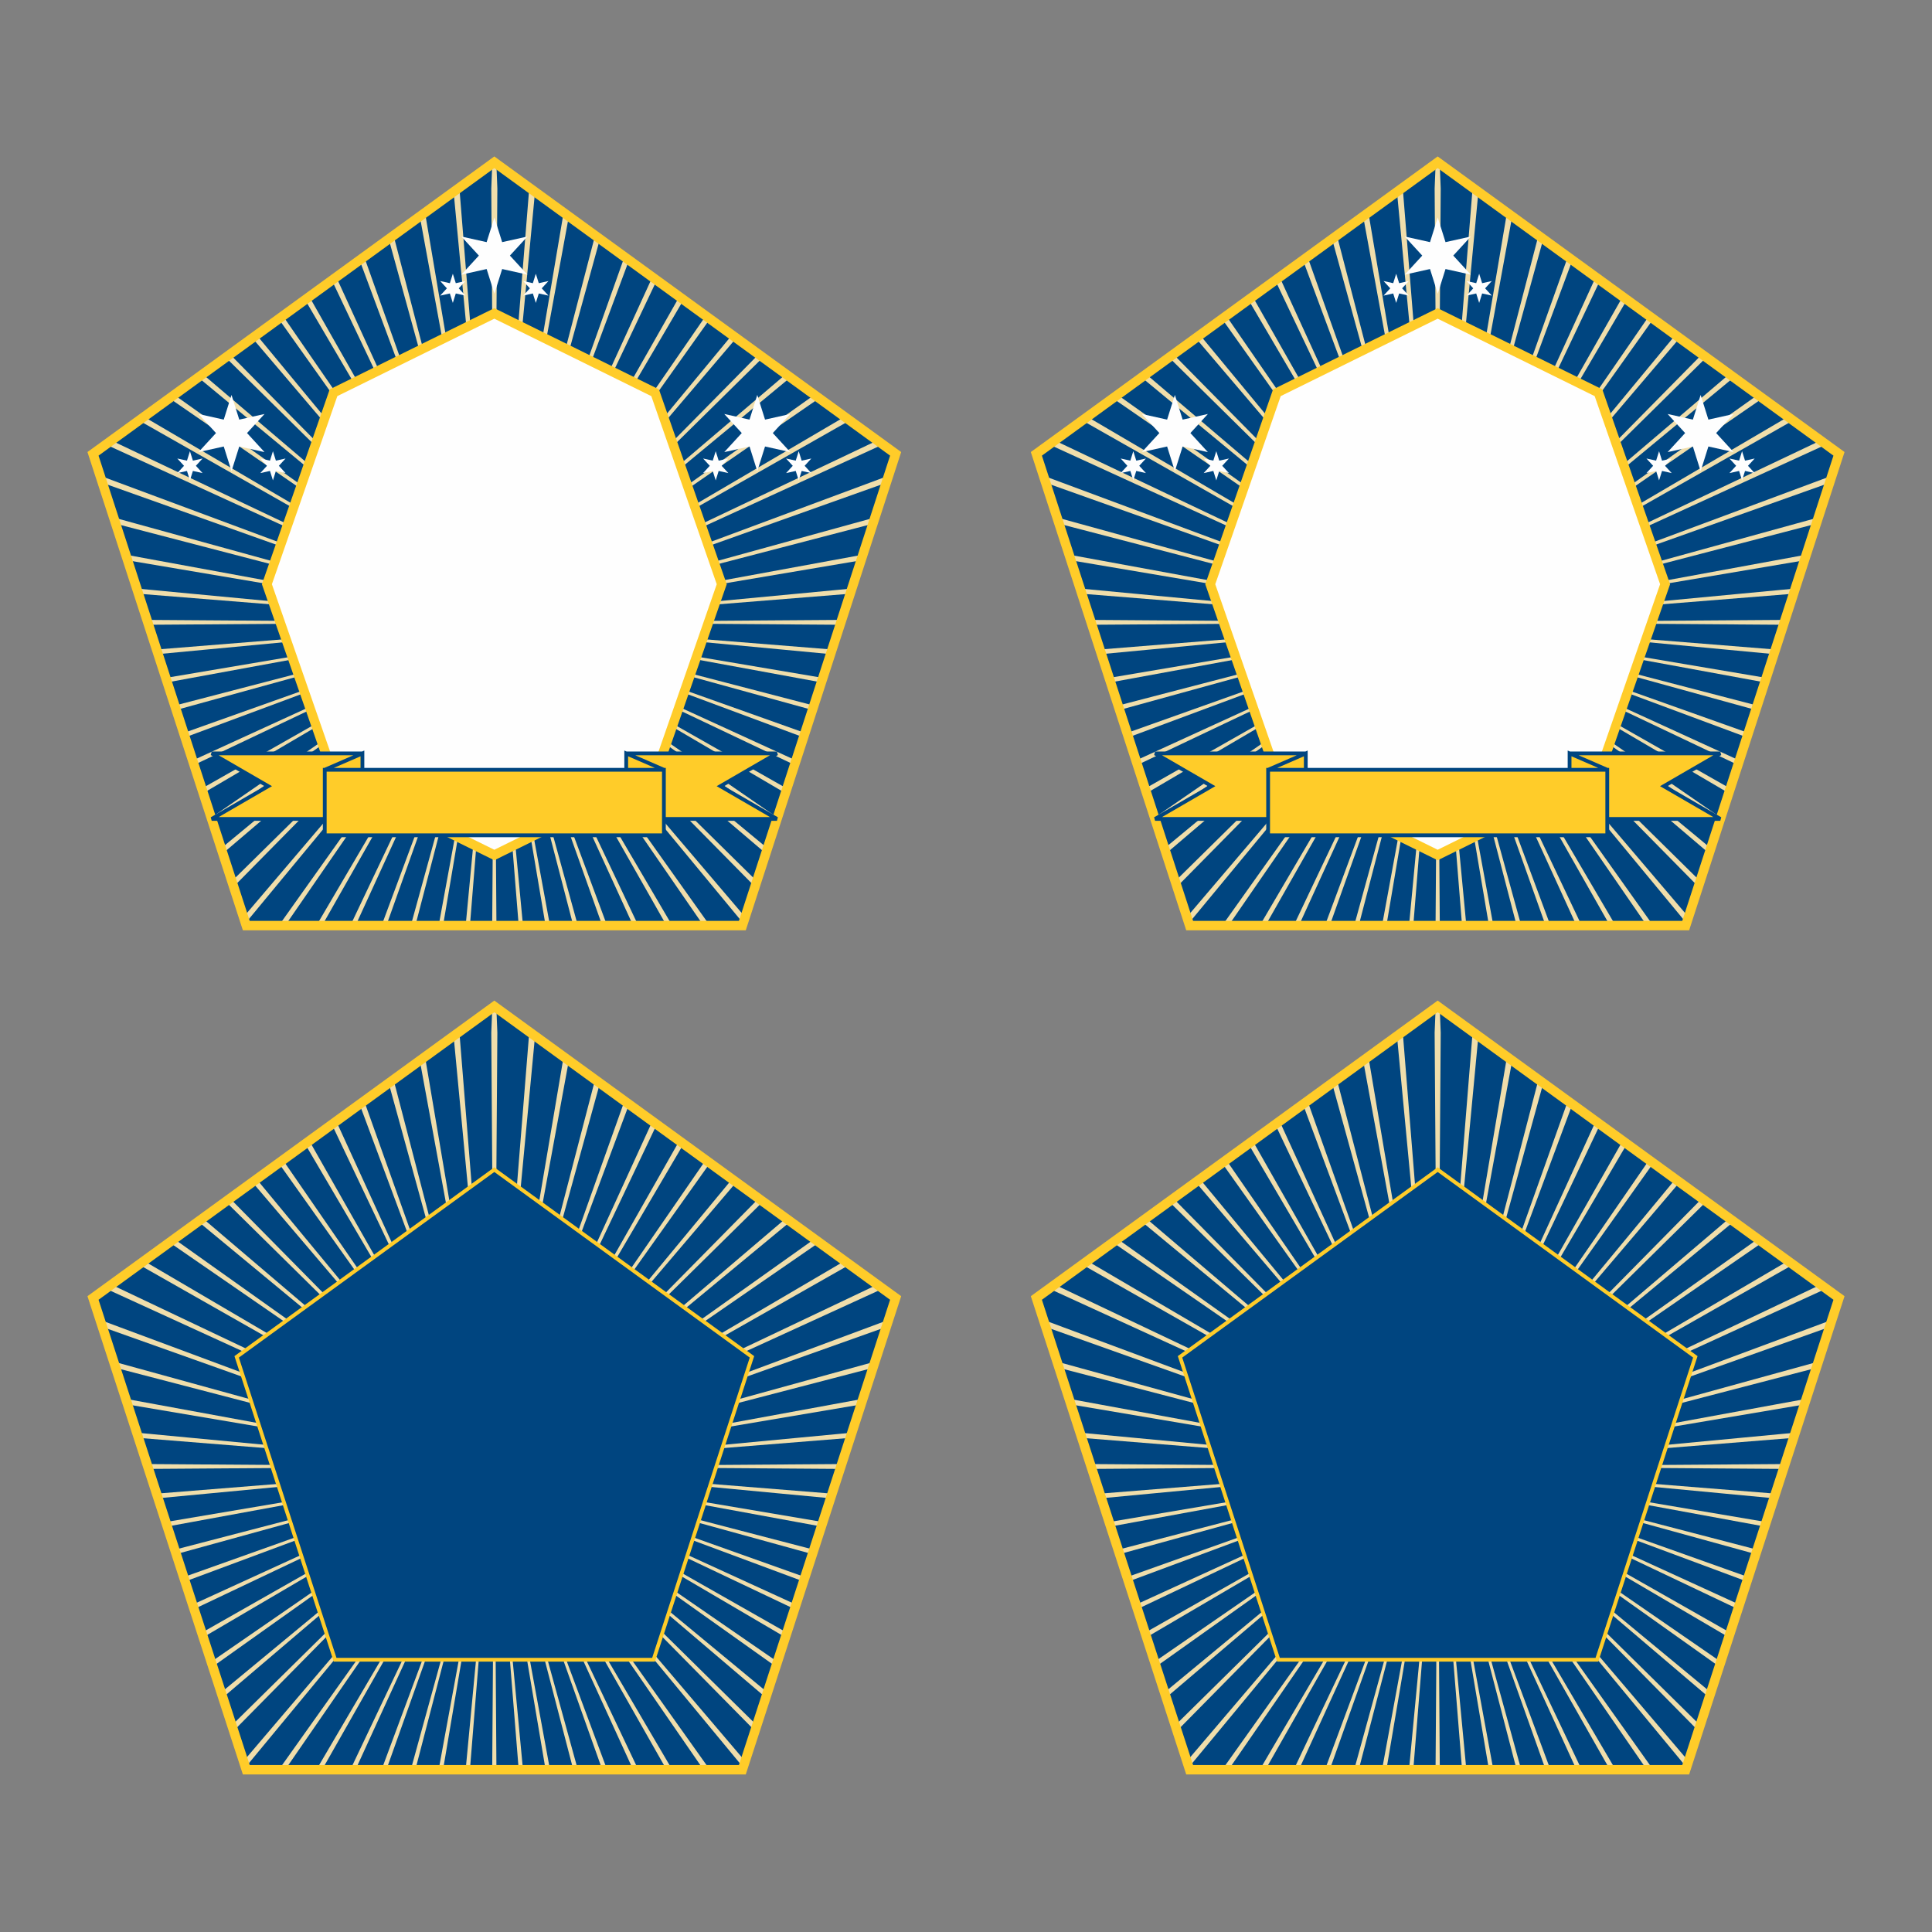 <?xml version="1.0" encoding="UTF-8"?>
<!DOCTYPE svg PUBLIC "-//W3C//DTD SVG 1.1//EN" "http://www.w3.org/Graphics/SVG/1.1/DTD/svg11.dtd">
<!-- Creator: CorelDRAW 2018 (64-Bit) -->
<svg xmlns="http://www.w3.org/2000/svg" xml:space="preserve" width="3.413in" height="3.413in" version="1.1" style="shape-rendering:geometricPrecision; text-rendering:geometricPrecision; image-rendering:optimizeQuality; fill-rule:evenodd; clip-rule:evenodd"
viewBox="0 0 3413.33 3413.33"
 xmlns:xlink="http://www.w3.org/1999/xlink">
 <rect x="0" y="0" width="3413.33" height="3413.33" fill="#808080" stroke="none"/>
 <defs>
  <style type="text/css">
   <![CDATA[
    .str0 {stroke:#FFCC29;stroke-width:16.67;stroke-miterlimit:2.613}
    .str2 {stroke:#FFCC29;stroke-width:6.67;stroke-miterlimit:2.613}
    .str1 {stroke:#004580;stroke-width:6.67;stroke-miterlimit:2.613}
    .fil0 {fill:none}
    .fil5 {fill:none;fill-rule:nonzero}
    .fil3 {fill:#FEFEFE}
    .fil1 {fill:#004580}
    .fil2 {fill:#F0DEAB}
    .fil4 {fill:#FFCC29;fill-rule:nonzero}
   ]]>
  </style>
      <clipPath id="id0">
       <path d="M873.33 286.67l354.51 257.56 354.5 257.57 -135.41 416.74 -135.41 416.75 -438.19 0 -438.2 0 -135.41 -416.74 -135.41 -416.75 354.5 -257.57 354.51 -257.56z"/>
      </clipPath>
      <clipPath id="id1">
       <path d="M873.33 1778.04l354.51 257.56 354.5 257.57 -135.41 416.74 -135.41 416.75 -438.19 0 -438.19 0 -135.41 -416.74 -135.41 -416.75 354.5 -257.57 354.51 -257.56z"/>
      </clipPath>
      <clipPath id="id2">
       <path d="M2540 286.67l354.51 257.56 354.5 257.57 -135.41 416.74 -135.41 416.75 -438.19 0 -438.2 0 -135.41 -416.74 -135.41 -416.75 354.5 -257.57 354.51 -257.56z"/>
      </clipPath>
      <clipPath id="id3">
       <path d="M2540 1778.04l354.51 257.56 354.5 257.57 -135.41 416.74 -135.41 416.75 -438.19 0 -438.19 0 -135.41 -416.74 -135.41 -416.75 354.5 -257.57 354.51 -257.56z"/>
      </clipPath>
 </defs>
 <g id="Layer_x0020_1">
  <rect class="fil0" x="-0" y="-0" width="3413.33" height="3413.33"/>
  <g id="_1874628550672">
   <g>
    <g>
     <polygon class="fil1" points="873.33,286.67 1227.84,544.23 1582.35,801.8 1446.94,1218.54 1311.53,1635.29 873.33,1635.29 435.14,1635.29 299.73,1218.54 164.32,801.8 518.82,544.23 "/>
     <g style="clip-path:url(#id0)">
      <g>
       <g>
        <polygon id="1" class="fil2" points="876.34,1099.78 1637.24,1160.96 1770.96,1178.05 1636.3,1171.66 "/>
        <polygon class="fil2" points="876.31,1100.04 1629.05,1227.31 1760.78,1256 1627.19,1237.9 "/>
        <polygon class="fil2" points="876.25,1100.3 1615.15,1292.72 1743.91,1332.79 1612.37,1303.11 "/>
        <polygon class="fil2" points="876.17,1100.55 1595.5,1356.64 1720.28,1407.78 1591.82,1366.74 "/>
        <polygon class="fil2" points="876.07,1100.79 1570.28,1418.58 1690.12,1480.39 1565.74,1428.32 "/>
        <polygon class="fil2" points="875.95,1101.03 1539.76,1478.08 1653.75,1550.09 1534.39,1487.39 "/>
        <polygon class="fil2" points="875.81,1101.25 1504.19,1534.69 1611.46,1616.35 1498.03,1543.5 "/>
        <polygon class="fil2" points="875.65,1101.46 1463.85,1588.01 1563.59,1678.71 1456.94,1596.24 "/>
        <polygon class="fil2" points="875.47,1101.66 1419.06,1637.63 1510.51,1736.69 1411.45,1645.24 "/>
        <polygon class="fil2" points="875.27,1101.83 1370.06,1683.13 1452.53,1789.77 1361.82,1690.04 "/>
        <polygon class="fil2" points="875.07,1102 1317.31,1724.22 1390.17,1837.64 1308.5,1730.37 "/>
        <polygon class="fil2" points="874.84,1102.13 1261.2,1760.57 1323.91,1879.93 1251.9,1765.94 "/>
        <polygon class="fil2" points="874.61,1102.26 1202.14,1791.92 1254.2,1916.31 1192.4,1796.47 "/>
        <polygon class="fil2" points="874.37,1102.36 1140.56,1818.01 1181.59,1946.46 1130.46,1821.69 "/>
        <polygon class="fil2" points="874.11,1102.44 1076.92,1838.55 1106.6,1970.09 1066.54,1841.33 "/>
        <polygon class="fil2" points="873.86,1102.49 1011.72,1853.37 1029.81,1986.97 1001.13,1855.23 "/>
        <polygon class="fil2" points="873.6,1102.53 945.48,1862.48 951.87,1997.14 934.77,1863.42 "/>
        <polygon class="fil2" points="873.33,1102.54 878.71,1865.91 873.33,2000.62 867.96,1865.91 "/>
        <polygon class="fil2" points="873.07,1102.53 811.89,1863.42 794.8,1997.14 801.19,1862.48 "/>
        <polygon class="fil2" points="872.81,1102.49 745.54,1855.23 716.85,1986.97 734.95,1853.37 "/>
        <polygon class="fil2" points="872.56,1102.44 680.13,1841.33 640.06,1970.09 669.74,1838.55 "/>
        <polygon class="fil2" points="872.3,1102.36 616.21,1821.69 565.07,1946.46 606.11,1818.01 "/>
        <polygon class="fil2" points="872.06,1102.26 554.27,1796.47 492.46,1916.31 544.53,1791.92 "/>
        <polygon class="fil2" points="871.82,1102.13 494.77,1765.94 422.76,1879.93 485.46,1760.57 "/>
        <polygon class="fil2" points="871.6,1102 438.16,1730.37 356.5,1837.64 429.35,1724.22 "/>
        <polygon class="fil2" points="871.39,1101.83 384.84,1690.04 294.14,1789.77 376.61,1683.13 "/>
        <polygon class="fil2" points="871.19,1101.66 335.22,1645.24 236.16,1736.69 327.61,1637.63 "/>
        <polygon class="fil2" points="871.02,1101.46 289.72,1596.24 183.08,1678.71 282.81,1588.01 "/>
        <polygon class="fil2" points="870.85,1101.25 248.63,1543.5 135.2,1616.35 242.47,1534.69 "/>
        <polygon class="fil2" points="870.72,1101.03 212.28,1487.39 92.92,1550.09 206.91,1478.08 "/>
        <polygon class="fil2" points="870.59,1100.79 180.93,1428.32 56.54,1480.39 176.38,1418.58 "/>
        <polygon class="fil2" points="870.49,1100.55 154.84,1366.74 26.39,1407.78 151.17,1356.64 "/>
        <polygon class="fil2" points="870.41,1100.3 134.3,1303.11 2.76,1332.79 131.52,1292.72 "/>
        <polygon class="fil2" points="870.36,1100.04 119.48,1237.9 -14.12,1256 117.62,1227.31 "/>
        <polygon class="fil2" points="870.32,1099.78 110.37,1171.66 -24.29,1178.05 109.43,1160.96 "/>
        <polygon class="fil2" points="870.31,1099.52 106.94,1104.89 -27.77,1099.52 106.94,1094.14 "/>
        <polygon class="fil2" points="870.32,1099.25 109.43,1038.08 -24.29,1020.98 110.37,1027.37 "/>
        <polygon class="fil2" points="870.36,1098.99 117.62,971.72 -14.12,943.04 119.48,961.13 "/>
        <polygon class="fil2" points="870.41,1098.74 131.52,906.31 2.76,866.25 134.3,895.93 "/>
        <polygon class="fil2" points="870.49,1098.48 151.17,842.39 26.39,791.26 154.84,832.29 "/>
        <polygon class="fil2" points="870.59,1098.24 176.38,780.45 56.54,718.65 180.93,770.71 "/>
        <polygon class="fil2" points="870.72,1098 206.91,720.95 92.92,648.94 212.28,711.65 "/>
        <polygon class="fil2" points="870.85,1097.78 242.47,664.35 135.2,582.68 248.63,655.54 "/>
        <polygon class="fil2" points="871.02,1097.57 282.81,611.02 183.08,520.32 289.72,602.79 "/>
        <polygon class="fil2" points="871.19,1097.38 327.61,561.4 236.16,462.34 335.22,553.8 "/>
        <polygon class="fil2" points="871.39,1097.2 376.61,515.91 294.14,409.26 384.84,509 "/>
        <polygon class="fil2" points="871.6,1097.04 429.35,474.82 356.5,361.39 438.16,468.66 "/>
        <polygon class="fil2" points="871.82,1096.9 485.46,438.46 422.76,319.1 494.77,433.09 "/>
        <polygon class="fil2" points="872.06,1096.78 544.53,407.11 492.46,282.73 554.27,402.56 "/>
        <polygon class="fil2" points="872.3,1096.68 606.11,381.02 565.07,252.57 616.21,377.35 "/>
        <polygon class="fil2" points="872.56,1096.6 669.74,360.48 640.06,228.94 680.13,357.7 "/>
        <polygon class="fil2" points="872.81,1096.54 734.95,345.67 716.85,212.07 745.54,343.8 "/>
        <polygon class="fil2" points="873.07,1096.51 801.19,336.55 794.8,201.89 811.89,335.61 "/>
        <polygon class="fil2" points="873.33,1096.5 867.96,333.13 873.33,198.41 878.71,333.13 "/>
        <polygon class="fil2" points="873.6,1096.51 934.77,335.61 951.87,201.89 945.48,336.55 "/>
        <polygon class="fil2" points="873.86,1096.54 1001.13,343.8 1029.81,212.07 1011.72,345.67 "/>
        <polygon class="fil2" points="874.11,1096.6 1066.54,357.7 1106.6,228.94 1076.92,360.48 "/>
        <polygon class="fil2" points="874.37,1096.68 1130.46,377.35 1181.59,252.57 1140.56,381.02 "/>
        <polygon class="fil2" points="874.61,1096.78 1192.4,402.56 1254.2,282.73 1202.14,407.11 "/>
        <polygon class="fil2" points="874.84,1096.9 1251.9,433.09 1323.91,319.1 1261.2,438.46 "/>
        <polygon class="fil2" points="875.07,1097.04 1308.5,468.66 1390.17,361.39 1317.31,474.82 "/>
        <polygon class="fil2" points="875.27,1097.2 1361.82,509 1452.53,409.26 1370.06,515.91 "/>
        <polygon class="fil2" points="875.47,1097.38 1411.45,553.8 1510.51,462.34 1419.06,561.4 "/>
        <polygon class="fil2" points="875.65,1097.57 1456.94,602.79 1563.59,520.32 1463.85,611.02 "/>
        <polygon class="fil2" points="875.81,1097.78 1498.03,655.54 1611.46,582.68 1504.19,664.35 "/>
        <polygon class="fil2" points="875.95,1098 1534.39,711.65 1653.75,648.94 1539.76,720.95 "/>
        <polygon class="fil2" points="876.07,1098.24 1565.74,770.71 1690.12,718.65 1570.28,780.45 "/>
        <polygon class="fil2" points="876.17,1098.48 1591.82,832.29 1720.28,791.26 1595.5,842.39 "/>
        <polygon class="fil2" points="876.25,1098.74 1612.37,895.93 1743.91,866.25 1615.15,906.31 "/>
        <polygon class="fil2" points="876.31,1098.99 1627.19,961.13 1760.78,943.04 1629.05,971.72 "/>
        <polygon class="fil2" points="876.34,1099.25 1636.3,1027.37 1770.96,1020.98 1637.24,1038.08 "/>
        <polygon class="fil2" points="876.35,1099.52 1639.72,1094.14 1774.44,1099.52 1639.72,1104.89 "/>
       </g>
      </g>
     </g>
     <polygon class="fil0 str0" points="873.33,286.67 1227.84,544.23 1582.35,801.8 1446.94,1218.54 1311.53,1635.29 873.33,1635.29 435.14,1635.29 299.73,1218.54 164.32,801.8 518.82,544.23 "/>
     <polygon class="fil3 str0" points="873.33,553.74 1015.38,623.81 1157.43,693.87 1216.27,863.02 1275.11,1032.17 1216.27,1201.31 1157.43,1370.46 1015.38,1440.52 873.33,1510.59 731.28,1440.52 589.23,1370.46 530.39,1201.31 471.55,1032.17 530.39,863.02 589.23,693.87 731.28,623.81 "/>
     <g>
      <path class="fil4" d="M640.31 1331.07l-266.3 0 99.87 57.87 -99.87 57.87 199.73 0 66.57 -115.74zm0 28.93l0 -28.93 -66.57 28.93 66.57 0zm532.61 86.81l199.73 0 -99.86 -57.87 99.86 -57.87 -266.3 0 66.57 115.74zm0 -86.81l-66.57 -28.93 0 28.93 66.57 0zm-599.19 115.74l599.19 0 0 -115.74 -599.19 0 0 115.74 0 0z"/>
      <path id="1" class="fil5 str1" d="M640.31 1331.07l-266.3 0 99.87 57.87 -99.87 57.87 199.73 0m66.57 -86.81l0 -28.93 -66.57 28.93m599.19 86.81l199.73 0 -99.86 -57.87 99.86 -57.87 -266.3 0m66.57 28.93l-66.57 -28.93 0 28.93m-532.61 115.74l599.19 0 0 -115.74 -599.19 0 0 115.74zm-66.58 -144.68m-83.22 28.93m0 57.87m49.93 28.94m166.44 -101.28m-33.29 0m665.77 101.28m49.93 -28.94m0 -57.87m-83.22 -28.93m-99.87 14.46m-33.28 0m-233.02 130.21m299.59 -57.87m-299.59 -57.87m-299.59 57.87"/>
     </g>
     <g>
      <polygon class="fil3" points="800.02,483.64 805.26,500.32 822.33,496.52 810.5,509.4 822.33,522.28 805.26,518.48 800.02,535.17 794.78,518.48 777.7,522.28 789.53,509.4 777.7,496.52 794.78,500.32 "/>
      <polygon class="fil3" points="873.47,384.2 887.18,427.81 931.8,417.88 900.89,451.56 931.8,485.23 887.18,475.3 873.47,518.91 859.76,475.3 815.14,485.23 846.06,451.56 815.14,417.88 859.76,427.81 "/>
      <polygon class="fil3" points="946.64,483.64 951.89,500.32 968.96,496.52 957.13,509.4 968.96,522.28 951.89,518.48 946.64,535.17 941.4,518.48 924.33,522.28 936.16,509.4 924.33,496.52 941.4,500.32 "/>
     </g>
     <g>
      <g>
       <polygon class="fil3" points="1264.46,797.17 1269.7,813.85 1286.78,810.06 1274.95,822.94 1286.78,835.82 1269.7,832.02 1264.46,848.7 1259.22,832.02 1242.15,835.82 1253.98,822.94 1242.15,810.06 1259.22,813.85 "/>
       <polygon class="fil3" points="1337.91,697.74 1351.62,741.35 1396.24,731.41 1365.33,765.09 1396.24,798.76 1351.62,788.83 1337.91,832.44 1324.21,788.83 1279.59,798.76 1310.5,765.09 1279.59,731.41 1324.21,741.35 "/>
       <polygon class="fil3" points="1411.09,797.17 1416.33,813.85 1433.4,810.06 1421.57,822.94 1433.4,835.82 1416.33,832.02 1411.09,848.7 1405.85,832.02 1388.78,835.82 1400.6,822.94 1388.78,810.06 1405.85,813.85 "/>
      </g>
      <g>
       <polygon class="fil3" points="335.57,797.17 340.81,813.85 357.89,810.06 346.06,822.94 357.89,835.82 340.81,832.02 335.57,848.7 330.33,832.02 313.26,835.82 325.09,822.94 313.26,810.06 330.33,813.85 "/>
       <polygon class="fil3" points="409.02,697.74 422.73,741.35 467.35,731.41 436.44,765.09 467.35,798.76 422.73,788.83 409.02,832.44 395.32,788.83 350.7,798.76 381.61,765.09 350.7,731.41 395.32,741.35 "/>
       <polygon class="fil3" points="482.2,797.17 487.44,813.85 504.51,810.06 492.69,822.94 504.51,835.82 487.44,832.02 482.2,848.7 476.96,832.02 459.89,835.82 471.71,822.94 459.89,810.06 476.96,813.85 "/>
      </g>
     </g>
    </g>
    <g>
     <polygon class="fil1" points="873.33,1778.04 1227.84,2035.61 1582.35,2293.17 1446.94,2709.91 1311.52,3126.67 873.33,3126.67 435.14,3126.67 299.72,2709.92 164.32,2293.17 518.82,2035.61 "/>
     <g style="clip-path:url(#id1)">
      <g>
       <g>
        <polygon id="1" class="fil2" points="876.34,2591.16 1637.24,2652.33 1770.96,2669.43 1636.3,2663.04 "/>
        <polygon class="fil2" points="876.31,2591.42 1629.04,2718.69 1760.78,2747.38 1627.18,2729.28 "/>
        <polygon class="fil2" points="876.25,2591.67 1615.15,2784.1 1743.91,2824.17 1612.37,2794.48 "/>
        <polygon class="fil2" points="876.17,2591.93 1595.5,2848.02 1720.28,2899.16 1591.82,2858.12 "/>
        <polygon class="fil2" points="876.07,2592.17 1570.28,2909.96 1690.12,2971.77 1565.74,2919.7 "/>
        <polygon class="fil2" points="875.95,2592.41 1539.76,2969.46 1653.74,3041.47 1534.39,2978.76 "/>
        <polygon class="fil2" points="875.81,2592.63 1504.19,3026.07 1611.46,3107.73 1498.03,3034.87 "/>
        <polygon class="fil2" points="875.65,2592.83 1463.85,3079.39 1563.59,3170.09 1456.94,3087.62 "/>
        <polygon class="fil2" points="875.47,2593.04 1419.06,3129.01 1510.51,3228.07 1411.45,3136.62 "/>
        <polygon class="fil2" points="875.27,2593.21 1370.06,3174.5 1452.53,3281.15 1361.82,3181.41 "/>
        <polygon class="fil2" points="875.07,2593.37 1317.31,3215.59 1390.17,3329.02 1308.5,3221.75 "/>
        <polygon class="fil2" points="874.84,2593.51 1261.2,3251.95 1323.91,3371.31 1251.89,3257.32 "/>
        <polygon class="fil2" points="874.61,2593.63 1202.14,3283.3 1254.2,3407.69 1192.4,3287.85 "/>
        <polygon class="fil2" points="874.37,2593.74 1140.56,3309.39 1181.59,3437.84 1130.46,3313.06 "/>
        <polygon class="fil2" points="874.11,2593.81 1076.92,3329.93 1106.6,3461.47 1066.54,3332.71 "/>
        <polygon class="fil2" points="873.86,2593.87 1011.72,3344.74 1029.81,3478.35 1001.13,3346.61 "/>
        <polygon class="fil2" points="873.6,2593.91 945.48,3353.86 951.87,3488.52 934.77,3354.8 "/>
        <polygon class="fil2" points="873.33,2593.92 878.7,3357.28 873.33,3492 867.96,3357.28 "/>
        <polygon class="fil2" points="873.07,2593.91 811.89,3354.8 794.8,3488.52 801.19,3353.86 "/>
        <polygon class="fil2" points="872.81,2593.87 745.54,3346.61 716.85,3478.35 734.95,3344.74 "/>
        <polygon class="fil2" points="872.55,2593.81 680.12,3332.71 640.06,3461.47 669.74,3329.93 "/>
        <polygon class="fil2" points="872.3,2593.74 616.2,3313.06 565.07,3437.84 606.11,3309.39 "/>
        <polygon class="fil2" points="872.06,2593.63 554.27,3287.85 492.46,3407.69 544.53,3283.3 "/>
        <polygon class="fil2" points="871.82,2593.51 494.77,3257.32 422.76,3371.31 485.46,3251.95 "/>
        <polygon class="fil2" points="871.6,2593.37 438.16,3221.75 356.49,3329.02 429.35,3215.59 "/>
        <polygon class="fil2" points="871.39,2593.21 384.84,3181.41 294.14,3281.15 376.61,3174.5 "/>
        <polygon class="fil2" points="871.19,2593.04 335.21,3136.62 236.16,3228.07 327.61,3129.01 "/>
        <polygon class="fil2" points="871.02,2592.83 289.72,3087.62 183.08,3170.09 282.81,3079.39 "/>
        <polygon class="fil2" points="870.85,2592.63 248.63,3034.87 135.2,3107.73 242.47,3026.07 "/>
        <polygon class="fil2" points="870.71,2592.41 212.28,2978.76 92.92,3041.47 206.9,2969.46 "/>
        <polygon class="fil2" points="870.59,2592.17 180.93,2919.7 56.54,2971.77 176.38,2909.96 "/>
        <polygon class="fil2" points="870.49,2591.93 154.84,2858.12 26.39,2899.16 151.17,2848.02 "/>
        <polygon class="fil2" points="870.41,2591.67 134.3,2794.48 2.76,2824.17 131.52,2784.1 "/>
        <polygon class="fil2" points="870.36,2591.42 119.48,2729.28 -14.12,2747.38 117.62,2718.69 "/>
        <polygon class="fil2" points="870.32,2591.16 110.37,2663.04 -24.3,2669.43 109.43,2652.33 "/>
        <polygon class="fil2" points="870.31,2590.89 106.94,2596.27 -27.77,2590.89 106.94,2585.52 "/>
        <polygon class="fil2" points="870.32,2590.63 109.43,2529.46 -24.3,2512.36 110.37,2518.75 "/>
        <polygon class="fil2" points="870.36,2590.37 117.62,2463.1 -14.12,2434.41 119.48,2452.51 "/>
        <polygon class="fil2" points="870.41,2590.11 131.52,2397.69 2.76,2357.63 134.3,2387.31 "/>
        <polygon class="fil2" points="870.49,2589.86 151.17,2333.77 26.39,2282.63 154.84,2323.67 "/>
        <polygon class="fil2" points="870.59,2589.62 176.38,2271.83 56.54,2210.02 180.93,2262.09 "/>
        <polygon class="fil2" points="870.71,2589.38 206.9,2212.33 92.92,2140.32 212.28,2203.03 "/>
        <polygon class="fil2" points="870.85,2589.16 242.47,2155.72 135.2,2074.06 248.63,2146.91 "/>
        <polygon class="fil2" points="871.02,2588.95 282.81,2102.4 183.08,2011.7 289.72,2094.17 "/>
        <polygon class="fil2" points="871.19,2588.76 327.61,2052.78 236.16,1953.72 335.21,2045.17 "/>
        <polygon class="fil2" points="871.39,2588.58 376.61,2007.29 294.14,1900.64 384.84,2000.38 "/>
        <polygon class="fil2" points="871.6,2588.42 429.35,1966.2 356.49,1852.77 438.16,1960.04 "/>
        <polygon class="fil2" points="871.82,2588.28 485.46,1929.84 422.76,1810.48 494.77,1924.46 "/>
        <polygon class="fil2" points="872.06,2588.16 544.53,1898.49 492.46,1774.11 554.27,1893.94 "/>
        <polygon class="fil2" points="872.3,2588.06 606.11,1872.4 565.07,1743.95 616.2,1868.73 "/>
        <polygon class="fil2" points="872.55,2587.98 669.74,1851.86 640.06,1720.32 680.12,1849.08 "/>
        <polygon class="fil2" points="872.81,2587.92 734.95,1837.04 716.85,1703.44 745.54,1835.18 "/>
        <polygon class="fil2" points="873.07,2587.89 801.19,1827.93 794.8,1693.27 811.89,1826.99 "/>
        <polygon class="fil2" points="873.33,2587.87 867.96,1824.51 873.33,1689.79 878.7,1824.51 "/>
        <polygon class="fil2" points="873.6,2587.89 934.77,1826.99 951.87,1693.27 945.48,1827.93 "/>
        <polygon class="fil2" points="873.86,2587.92 1001.13,1835.18 1029.81,1703.44 1011.72,1837.04 "/>
        <polygon class="fil2" points="874.11,2587.98 1066.54,1849.08 1106.6,1720.32 1076.92,1851.86 "/>
        <polygon class="fil2" points="874.37,2588.06 1130.46,1868.73 1181.59,1743.95 1140.56,1872.4 "/>
        <polygon class="fil2" points="874.61,2588.16 1192.4,1893.94 1254.2,1774.11 1202.14,1898.49 "/>
        <polygon class="fil2" points="874.84,2588.28 1251.89,1924.46 1323.91,1810.48 1261.2,1929.84 "/>
        <polygon class="fil2" points="875.07,2588.42 1308.5,1960.04 1390.17,1852.77 1317.31,1966.2 "/>
        <polygon class="fil2" points="875.27,2588.58 1361.82,2000.38 1452.53,1900.64 1370.06,2007.29 "/>
        <polygon class="fil2" points="875.47,2588.76 1411.45,2045.17 1510.51,1953.72 1419.06,2052.78 "/>
        <polygon class="fil2" points="875.65,2588.95 1456.94,2094.17 1563.59,2011.7 1463.85,2102.4 "/>
        <polygon class="fil2" points="875.81,2589.16 1498.03,2146.91 1611.46,2074.06 1504.19,2155.72 "/>
        <polygon class="fil2" points="875.95,2589.38 1534.39,2203.03 1653.74,2140.32 1539.76,2212.33 "/>
        <polygon class="fil2" points="876.07,2589.62 1565.74,2262.09 1690.12,2210.02 1570.28,2271.83 "/>
        <polygon class="fil2" points="876.17,2589.86 1591.82,2323.67 1720.28,2282.63 1595.5,2333.77 "/>
        <polygon class="fil2" points="876.25,2590.11 1612.37,2387.31 1743.91,2357.63 1615.15,2397.69 "/>
        <polygon class="fil2" points="876.31,2590.37 1627.18,2452.51 1760.78,2434.41 1629.04,2463.1 "/>
        <polygon class="fil2" points="876.34,2590.63 1636.3,2518.75 1770.96,2512.36 1637.24,2529.46 "/>
        <polygon class="fil2" points="876.35,2590.89 1639.72,2585.52 1774.43,2590.89 1639.72,2596.27 "/>
       </g>
      </g>
     </g>
     <polygon class="fil0 str0" points="873.33,1778.04 1227.84,2035.61 1582.35,2293.17 1446.94,2709.91 1311.52,3126.67 873.33,3126.67 435.14,3126.67 299.72,2709.92 164.32,2293.17 518.82,2035.61 "/>
     <polygon class="fil1 str2" points="873.33,2066.45 1100.93,2231.81 1328.53,2397.18 1241.6,2664.73 1154.66,2932.3 873.33,2932.3 592,2932.3 505.07,2664.74 418.13,2397.18 645.73,2231.81 "/>
    </g>
   </g>
   <g id="_1874628549520">
    <g>
     <polygon class="fil1" points="2540,286.67 2894.51,544.23 3249.01,801.8 3113.61,1218.54 2978.19,1635.29 2540,1635.29 2101.8,1635.29 1966.39,1218.54 1830.98,801.8 2185.49,544.23 "/>
     <g style="clip-path:url(#id2)">
      <g>
       <g>
        <polygon id="1" class="fil2" points="2543.01,1099.78 3303.9,1160.96 3437.63,1178.05 3302.96,1171.66 "/>
        <polygon class="fil2" points="2542.97,1100.04 3295.71,1227.31 3427.45,1256 3293.85,1237.9 "/>
        <polygon class="fil2" points="2542.92,1100.3 3281.81,1292.72 3410.57,1332.79 3279.03,1303.11 "/>
        <polygon class="fil2" points="2542.84,1100.55 3262.17,1356.64 3386.94,1407.78 3258.49,1366.74 "/>
        <polygon class="fil2" points="2542.74,1100.79 3236.95,1418.58 3356.79,1480.39 3232.41,1428.32 "/>
        <polygon class="fil2" points="2542.61,1101.03 3206.43,1478.08 3320.41,1550.09 3201.06,1487.39 "/>
        <polygon class="fil2" points="2542.48,1101.25 3170.86,1534.69 3278.13,1616.35 3164.7,1543.5 "/>
        <polygon class="fil2" points="2542.31,1101.46 3130.52,1588.01 3230.25,1678.71 3123.61,1596.24 "/>
        <polygon class="fil2" points="2542.14,1101.66 3085.72,1637.63 3177.17,1736.69 3078.11,1645.24 "/>
        <polygon class="fil2" points="2541.94,1101.83 3036.72,1683.13 3119.19,1789.77 3028.49,1690.04 "/>
        <polygon class="fil2" points="2541.73,1102 2983.98,1724.22 3056.83,1837.64 2975.17,1730.37 "/>
        <polygon class="fil2" points="2541.51,1102.13 2927.87,1760.57 2990.57,1879.93 2918.56,1765.94 "/>
        <polygon class="fil2" points="2541.28,1102.26 2868.8,1791.92 2920.87,1916.31 2859.06,1796.47 "/>
        <polygon class="fil2" points="2541.03,1102.36 2807.22,1818.01 2848.26,1946.46 2797.12,1821.69 "/>
        <polygon class="fil2" points="2540.78,1102.44 2743.59,1838.55 2773.27,1970.09 2733.2,1841.33 "/>
        <polygon class="fil2" points="2540.52,1102.49 2678.38,1853.37 2696.48,1986.97 2667.8,1855.23 "/>
        <polygon class="fil2" points="2540.26,1102.53 2612.14,1862.48 2618.53,1997.14 2601.44,1863.42 "/>
        <polygon class="fil2" points="2540,1102.54 2545.37,1865.91 2540,2000.62 2534.63,1865.91 "/>
        <polygon class="fil2" points="2539.73,1102.53 2478.56,1863.42 2461.46,1997.14 2467.85,1862.48 "/>
        <polygon class="fil2" points="2539.47,1102.49 2412.2,1855.23 2383.52,1986.97 2401.61,1853.37 "/>
        <polygon class="fil2" points="2539.22,1102.44 2346.79,1841.33 2306.73,1970.09 2336.41,1838.55 "/>
        <polygon class="fil2" points="2538.96,1102.36 2282.87,1821.69 2231.74,1946.46 2272.77,1818.01 "/>
        <polygon class="fil2" points="2538.72,1102.26 2220.93,1796.47 2159.13,1916.31 2211.19,1791.92 "/>
        <polygon class="fil2" points="2538.49,1102.13 2161.43,1765.94 2089.42,1879.93 2152.13,1760.57 "/>
        <polygon class="fil2" points="2538.26,1102 2104.83,1730.37 2023.16,1837.64 2096.02,1724.22 "/>
        <polygon class="fil2" points="2538.06,1101.83 2051.51,1690.04 1960.8,1789.77 2043.27,1683.13 "/>
        <polygon class="fil2" points="2537.86,1101.66 2001.88,1645.24 1902.82,1736.69 1994.28,1637.63 "/>
        <polygon class="fil2" points="2537.68,1101.46 1956.39,1596.24 1849.74,1678.71 1949.48,1588.01 "/>
        <polygon class="fil2" points="2537.52,1101.25 1915.3,1543.5 1801.87,1616.35 1909.14,1534.69 "/>
        <polygon class="fil2" points="2537.38,1101.03 1878.94,1487.39 1759.59,1550.09 1873.57,1478.08 "/>
        <polygon class="fil2" points="2537.26,1100.79 1847.59,1428.32 1723.21,1480.39 1843.05,1418.58 "/>
        <polygon class="fil2" points="2537.16,1100.55 1821.51,1366.74 1693.06,1407.78 1817.83,1356.64 "/>
        <polygon class="fil2" points="2537.08,1100.3 1800.96,1303.11 1669.43,1332.79 1798.19,1292.72 "/>
        <polygon class="fil2" points="2537.02,1100.04 1786.15,1237.9 1652.55,1256 1784.29,1227.31 "/>
        <polygon class="fil2" points="2536.99,1099.78 1777.03,1171.66 1642.37,1178.05 1776.09,1160.96 "/>
        <polygon class="fil2" points="2536.98,1099.52 1773.61,1104.89 1638.9,1099.52 1773.61,1094.14 "/>
        <polygon class="fil2" points="2536.99,1099.25 1776.09,1038.08 1642.37,1020.98 1777.03,1027.37 "/>
        <polygon class="fil2" points="2537.02,1098.99 1784.29,971.72 1652.55,943.04 1786.15,961.13 "/>
        <polygon class="fil2" points="2537.08,1098.74 1798.19,906.31 1669.43,866.25 1800.96,895.93 "/>
        <polygon class="fil2" points="2537.16,1098.48 1817.83,842.39 1693.06,791.26 1821.51,832.29 "/>
        <polygon class="fil2" points="2537.26,1098.24 1843.05,780.45 1723.21,718.65 1847.59,770.71 "/>
        <polygon class="fil2" points="2537.38,1098 1873.57,720.95 1759.59,648.94 1878.94,711.65 "/>
        <polygon class="fil2" points="2537.52,1097.78 1909.14,664.35 1801.87,582.68 1915.3,655.54 "/>
        <polygon class="fil2" points="2537.68,1097.57 1949.48,611.02 1849.74,520.32 1956.39,602.79 "/>
        <polygon class="fil2" points="2537.86,1097.38 1994.28,561.4 1902.82,462.34 2001.88,553.8 "/>
        <polygon class="fil2" points="2538.06,1097.2 2043.27,515.91 1960.8,409.26 2051.51,509 "/>
        <polygon class="fil2" points="2538.26,1097.04 2096.02,474.82 2023.16,361.39 2104.83,468.66 "/>
        <polygon class="fil2" points="2538.49,1096.9 2152.13,438.46 2089.42,319.1 2161.43,433.09 "/>
        <polygon class="fil2" points="2538.72,1096.78 2211.19,407.11 2159.13,282.73 2220.93,402.56 "/>
        <polygon class="fil2" points="2538.96,1096.68 2272.77,381.02 2231.74,252.57 2282.87,377.35 "/>
        <polygon class="fil2" points="2539.22,1096.6 2336.41,360.48 2306.73,228.94 2346.79,357.7 "/>
        <polygon class="fil2" points="2539.47,1096.54 2401.61,345.67 2383.52,212.07 2412.2,343.8 "/>
        <polygon class="fil2" points="2539.73,1096.51 2467.85,336.55 2461.46,201.89 2478.56,335.61 "/>
        <polygon class="fil2" points="2540,1096.5 2534.63,333.13 2540,198.41 2545.37,333.13 "/>
        <polygon class="fil2" points="2540.26,1096.51 2601.44,335.61 2618.53,201.89 2612.14,336.55 "/>
        <polygon class="fil2" points="2540.52,1096.54 2667.8,343.8 2696.48,212.07 2678.38,345.67 "/>
        <polygon class="fil2" points="2540.78,1096.6 2733.2,357.7 2773.27,228.94 2743.59,360.48 "/>
        <polygon class="fil2" points="2541.03,1096.68 2797.12,377.35 2848.26,252.57 2807.22,381.02 "/>
        <polygon class="fil2" points="2541.28,1096.78 2859.06,402.56 2920.87,282.73 2868.8,407.11 "/>
        <polygon class="fil2" points="2541.51,1096.9 2918.56,433.09 2990.57,319.1 2927.87,438.46 "/>
        <polygon class="fil2" points="2541.73,1097.04 2975.17,468.66 3056.83,361.39 2983.98,474.82 "/>
        <polygon class="fil2" points="2541.94,1097.2 3028.49,509 3119.19,409.26 3036.72,515.91 "/>
        <polygon class="fil2" points="2542.14,1097.38 3078.11,553.8 3177.17,462.34 3085.72,561.4 "/>
        <polygon class="fil2" points="2542.31,1097.57 3123.61,602.79 3230.25,520.32 3130.52,611.02 "/>
        <polygon class="fil2" points="2542.48,1097.78 3164.7,655.54 3278.13,582.68 3170.86,664.35 "/>
        <polygon class="fil2" points="2542.61,1098 3201.06,711.65 3320.41,648.94 3206.43,720.95 "/>
        <polygon class="fil2" points="2542.74,1098.24 3232.41,770.71 3356.79,718.65 3236.95,780.45 "/>
        <polygon class="fil2" points="2542.84,1098.48 3258.49,832.29 3386.94,791.26 3262.17,842.39 "/>
        <polygon class="fil2" points="2542.92,1098.74 3279.03,895.93 3410.57,866.25 3281.81,906.31 "/>
        <polygon class="fil2" points="2542.97,1098.99 3293.85,961.13 3427.45,943.04 3295.71,971.72 "/>
        <polygon class="fil2" points="2543.01,1099.25 3302.96,1027.37 3437.63,1020.98 3303.9,1038.08 "/>
        <polygon class="fil2" points="2543.02,1099.52 3306.39,1094.14 3441.1,1099.52 3306.39,1104.89 "/>
       </g>
      </g>
     </g>
     <polygon class="fil0 str0" points="2540,286.67 2894.51,544.23 3249.01,801.8 3113.61,1218.54 2978.19,1635.29 2540,1635.29 2101.8,1635.29 1966.39,1218.54 1830.98,801.8 2185.49,544.23 "/>
     <polygon class="fil3 str0" points="2540,553.74 2682.05,623.81 2824.1,693.87 2882.94,863.02 2941.78,1032.17 2882.94,1201.31 2824.1,1370.46 2682.05,1440.52 2540,1510.59 2397.95,1440.52 2255.9,1370.46 2197.06,1201.31 2138.22,1032.17 2197.06,863.02 2255.9,693.87 2397.95,623.81 "/>
     <g>
      <path class="fil4" d="M2306.98 1331.07l-266.3 0 99.87 57.87 -99.87 57.87 199.73 0 66.57 -115.74zm0 28.93l0 -28.93 -66.57 28.93 66.57 0zm532.61 86.81l199.73 0 -99.86 -57.87 99.86 -57.87 -266.3 0 66.57 115.74zm0 -86.81l-66.57 -28.93 0 28.93 66.57 0zm-599.19 115.74l599.19 0 0 -115.74 -599.19 0 0 115.74 0 0z"/>
      <path id="1" class="fil5 str1" d="M2306.98 1331.07l-266.3 0 99.87 57.87 -99.87 57.87 199.73 0m66.57 -86.81l0 -28.93 -66.57 28.93m599.19 86.81l199.73 0 -99.86 -57.87 99.86 -57.87 -266.3 0m66.57 28.93l-66.57 -28.93 0 28.93m-532.61 115.74l599.19 0 0 -115.74 -599.19 0 0 115.74zm-66.58 -144.68m-83.22 28.93m0 57.87m49.93 28.94m166.44 -101.28m-33.29 0m665.77 101.28m49.93 -28.94m0 -57.87m-83.22 -28.93m-99.87 14.46m-33.28 0m-233.02 130.21m299.59 -57.87m-299.59 -57.87m-299.59 57.87"/>
     </g>
     <g>
      <polygon class="fil3" points="2466.68,483.64 2471.93,500.32 2489,496.52 2477.17,509.4 2489,522.28 2471.93,518.48 2466.68,535.17 2461.44,518.48 2444.37,522.28 2456.2,509.4 2444.37,496.52 2461.44,500.32 "/>
      <polygon class="fil3" points="2540.13,384.2 2553.84,427.81 2598.46,417.88 2567.55,451.56 2598.46,485.23 2553.84,475.3 2540.13,518.91 2526.43,475.3 2481.81,485.23 2512.72,451.56 2481.81,417.88 2526.43,427.81 "/>
      <polygon class="fil3" points="2613.31,483.64 2618.55,500.32 2635.62,496.52 2623.8,509.4 2635.62,522.28 2618.55,518.48 2613.31,535.17 2608.07,518.48 2591,522.28 2602.82,509.4 2591,496.52 2608.07,500.32 "/>
     </g>
     <g>
      <g>
       <polygon class="fil3" points="2931.13,797.17 2936.37,813.85 2953.44,810.06 2941.61,822.94 2953.44,835.82 2936.37,832.02 2931.13,848.7 2925.89,832.02 2908.81,835.82 2920.64,822.94 2908.81,810.06 2925.89,813.85 "/>
       <polygon class="fil3" points="3004.58,697.74 3018.28,741.35 3062.91,731.41 3031.99,765.09 3062.91,798.76 3018.28,788.83 3004.58,832.44 2990.87,788.83 2946.25,798.76 2977.17,765.09 2946.25,731.41 2990.87,741.35 "/>
       <polygon class="fil3" points="3077.75,797.17 3083,813.85 3100.07,810.06 3088.24,822.94 3100.07,835.82 3083,832.02 3077.75,848.7 3072.51,832.02 3055.44,835.82 3067.27,822.94 3055.44,810.06 3072.51,813.85 "/>
      </g>
      <g>
       <polygon class="fil3" points="2002.24,797.17 2007.48,813.85 2024.55,810.06 2012.72,822.94 2024.55,835.82 2007.48,832.02 2002.24,848.7 1997,832.02 1979.93,835.82 1991.75,822.94 1979.93,810.06 1997,813.85 "/>
       <polygon class="fil3" points="2075.69,697.74 2089.4,741.35 2134.02,731.41 2103.11,765.09 2134.02,798.76 2089.4,788.83 2075.69,832.44 2061.98,788.83 2017.36,798.76 2048.28,765.09 2017.36,731.41 2061.98,741.35 "/>
       <polygon class="fil3" points="2148.86,797.17 2154.11,813.85 2171.18,810.06 2159.35,822.94 2171.18,835.82 2154.11,832.02 2148.86,848.7 2143.62,832.02 2126.55,835.82 2138.38,822.94 2126.55,810.06 2143.62,813.85 "/>
      </g>
     </g>
    </g>
    <g id="_1874628549392">
     <polygon class="fil1" points="2540,1778.04 2894.51,2035.61 3249.01,2293.17 3113.6,2709.91 2978.19,3126.67 2540,3126.67 2101.8,3126.67 1966.39,2709.92 1830.98,2293.17 2185.49,2035.61 "/>
     <g style="clip-path:url(#id3)">
      <g>
       <g>
        <polygon id="1" class="fil2" points="2543.01,2591.16 3303.9,2652.33 3437.62,2669.43 3302.96,2663.04 "/>
        <polygon class="fil2" points="2542.97,2591.42 3295.71,2718.69 3427.45,2747.38 3293.85,2729.28 "/>
        <polygon class="fil2" points="2542.92,2591.67 3281.81,2784.1 3410.57,2824.17 3279.03,2794.48 "/>
        <polygon class="fil2" points="2542.84,2591.93 3262.17,2848.02 3386.94,2899.16 3258.49,2858.12 "/>
        <polygon class="fil2" points="2542.74,2592.17 3236.95,2909.96 3356.79,2971.77 3232.4,2919.7 "/>
        <polygon class="fil2" points="2542.61,2592.41 3206.43,2969.46 3320.41,3041.47 3201.05,2978.76 "/>
        <polygon class="fil2" points="2542.48,2592.63 3170.85,3026.07 3278.12,3107.73 3164.7,3034.87 "/>
        <polygon class="fil2" points="2542.31,2592.83 3130.52,3079.39 3230.25,3170.09 3123.61,3087.62 "/>
        <polygon class="fil2" points="2542.14,2593.04 3085.72,3129.01 3177.17,3228.07 3078.11,3136.62 "/>
        <polygon class="fil2" points="2541.94,2593.21 3036.72,3174.5 3119.19,3281.15 3028.49,3181.41 "/>
        <polygon class="fil2" points="2541.73,2593.37 2983.98,3215.59 3056.83,3329.02 2975.17,3221.75 "/>
        <polygon class="fil2" points="2541.51,2593.51 2927.87,3251.95 2990.57,3371.31 2918.56,3257.32 "/>
        <polygon class="fil2" points="2541.27,2593.63 2868.8,3283.3 2920.87,3407.69 2859.06,3287.85 "/>
        <polygon class="fil2" points="2541.03,2593.74 2807.22,3309.39 2848.26,3437.84 2797.12,3313.06 "/>
        <polygon class="fil2" points="2540.78,2593.81 2743.59,3329.93 2773.27,3461.47 2733.2,3332.71 "/>
        <polygon class="fil2" points="2540.52,2593.87 2678.38,3344.74 2696.48,3478.35 2667.8,3346.61 "/>
        <polygon class="fil2" points="2540.26,2593.91 2612.14,3353.86 2618.53,3488.52 2601.44,3354.8 "/>
        <polygon class="fil2" points="2540,2593.92 2545.37,3357.28 2540,3492 2534.62,3357.28 "/>
        <polygon class="fil2" points="2539.73,2593.91 2478.56,3354.8 2461.46,3488.52 2467.85,3353.86 "/>
        <polygon class="fil2" points="2539.47,2593.87 2412.2,3346.61 2383.52,3478.35 2401.61,3344.74 "/>
        <polygon class="fil2" points="2539.22,2593.81 2346.79,3332.71 2306.73,3461.47 2336.41,3329.93 "/>
        <polygon class="fil2" points="2538.96,2593.74 2282.87,3313.06 2231.74,3437.84 2272.77,3309.39 "/>
        <polygon class="fil2" points="2538.72,2593.63 2220.93,3287.85 2159.13,3407.69 2211.19,3283.3 "/>
        <polygon class="fil2" points="2538.48,2593.51 2161.43,3257.32 2089.42,3371.31 2152.13,3251.95 "/>
        <polygon class="fil2" points="2538.26,2593.37 2104.83,3221.75 2023.16,3329.02 2096.02,3215.59 "/>
        <polygon class="fil2" points="2538.06,2593.21 2051.5,3181.41 1960.8,3281.15 2043.27,3174.5 "/>
        <polygon class="fil2" points="2537.86,2593.04 2001.88,3136.62 1902.82,3228.07 1994.28,3129.01 "/>
        <polygon class="fil2" points="2537.68,2592.83 1956.39,3087.62 1849.74,3170.09 1949.48,3079.39 "/>
        <polygon class="fil2" points="2537.52,2592.63 1915.3,3034.87 1801.87,3107.73 1909.14,3026.07 "/>
        <polygon class="fil2" points="2537.38,2592.41 1878.94,2978.76 1759.58,3041.47 1873.57,2969.46 "/>
        <polygon class="fil2" points="2537.26,2592.17 1847.59,2919.7 1723.21,2971.77 1843.04,2909.96 "/>
        <polygon class="fil2" points="2537.16,2591.93 1821.5,2858.12 1693.06,2899.16 1817.83,2848.02 "/>
        <polygon class="fil2" points="2537.08,2591.67 1800.96,2794.48 1669.43,2824.17 1798.18,2784.1 "/>
        <polygon class="fil2" points="2537.02,2591.42 1786.15,2729.28 1652.54,2747.38 1784.28,2718.69 "/>
        <polygon class="fil2" points="2536.99,2591.16 1777.03,2663.04 1642.37,2669.43 1776.09,2652.33 "/>
        <polygon class="fil2" points="2536.98,2590.89 1773.61,2596.27 1638.89,2590.89 1773.61,2585.52 "/>
        <polygon class="fil2" points="2536.99,2590.63 1776.09,2529.46 1642.37,2512.36 1777.03,2518.75 "/>
        <polygon class="fil2" points="2537.02,2590.37 1784.28,2463.1 1652.54,2434.41 1786.15,2452.51 "/>
        <polygon class="fil2" points="2537.08,2590.11 1798.18,2397.69 1669.43,2357.63 1800.96,2387.31 "/>
        <polygon class="fil2" points="2537.16,2589.86 1817.83,2333.77 1693.06,2282.63 1821.5,2323.67 "/>
        <polygon class="fil2" points="2537.26,2589.62 1843.04,2271.83 1723.21,2210.02 1847.59,2262.09 "/>
        <polygon class="fil2" points="2537.38,2589.38 1873.57,2212.33 1759.58,2140.32 1878.94,2203.03 "/>
        <polygon class="fil2" points="2537.52,2589.16 1909.14,2155.72 1801.87,2074.06 1915.3,2146.91 "/>
        <polygon class="fil2" points="2537.68,2588.95 1949.48,2102.4 1849.74,2011.7 1956.39,2094.17 "/>
        <polygon class="fil2" points="2537.86,2588.76 1994.28,2052.78 1902.82,1953.72 2001.88,2045.17 "/>
        <polygon class="fil2" points="2538.06,2588.58 2043.27,2007.29 1960.8,1900.64 2051.5,2000.38 "/>
        <polygon class="fil2" points="2538.26,2588.42 2096.02,1966.2 2023.16,1852.77 2104.83,1960.04 "/>
        <polygon class="fil2" points="2538.48,2588.28 2152.13,1929.84 2089.42,1810.48 2161.43,1924.46 "/>
        <polygon class="fil2" points="2538.72,2588.16 2211.19,1898.49 2159.13,1774.11 2220.93,1893.94 "/>
        <polygon class="fil2" points="2538.96,2588.06 2272.77,1872.4 2231.74,1743.95 2282.87,1868.73 "/>
        <polygon class="fil2" points="2539.22,2587.98 2336.41,1851.86 2306.73,1720.32 2346.79,1849.08 "/>
        <polygon class="fil2" points="2539.47,2587.92 2401.61,1837.04 2383.52,1703.44 2412.2,1835.18 "/>
        <polygon class="fil2" points="2539.73,2587.89 2467.85,1827.93 2461.46,1693.27 2478.56,1826.99 "/>
        <polygon class="fil2" points="2540,2587.87 2534.62,1824.51 2540,1689.79 2545.37,1824.51 "/>
        <polygon class="fil2" points="2540.26,2587.89 2601.44,1826.99 2618.53,1693.27 2612.14,1827.93 "/>
        <polygon class="fil2" points="2540.52,2587.92 2667.8,1835.18 2696.48,1703.44 2678.38,1837.04 "/>
        <polygon class="fil2" points="2540.78,2587.98 2733.2,1849.08 2773.27,1720.32 2743.59,1851.86 "/>
        <polygon class="fil2" points="2541.03,2588.06 2797.12,1868.73 2848.26,1743.95 2807.22,1872.4 "/>
        <polygon class="fil2" points="2541.27,2588.16 2859.06,1893.94 2920.87,1774.11 2868.8,1898.49 "/>
        <polygon class="fil2" points="2541.51,2588.28 2918.56,1924.46 2990.57,1810.48 2927.87,1929.84 "/>
        <polygon class="fil2" points="2541.73,2588.42 2975.17,1960.04 3056.83,1852.77 2983.98,1966.2 "/>
        <polygon class="fil2" points="2541.94,2588.58 3028.49,2000.38 3119.19,1900.64 3036.72,2007.29 "/>
        <polygon class="fil2" points="2542.14,2588.76 3078.11,2045.17 3177.17,1953.72 3085.72,2052.78 "/>
        <polygon class="fil2" points="2542.31,2588.95 3123.61,2094.17 3230.25,2011.7 3130.52,2102.4 "/>
        <polygon class="fil2" points="2542.48,2589.16 3164.7,2146.91 3278.12,2074.06 3170.85,2155.72 "/>
        <polygon class="fil2" points="2542.61,2589.38 3201.05,2203.03 3320.41,2140.32 3206.43,2212.33 "/>
        <polygon class="fil2" points="2542.74,2589.62 3232.4,2262.09 3356.79,2210.02 3236.95,2271.83 "/>
        <polygon class="fil2" points="2542.84,2589.86 3258.49,2323.67 3386.94,2282.63 3262.17,2333.77 "/>
        <polygon class="fil2" points="2542.92,2590.11 3279.03,2387.31 3410.57,2357.63 3281.81,2397.69 "/>
        <polygon class="fil2" points="2542.97,2590.37 3293.85,2452.51 3427.45,2434.41 3295.71,2463.1 "/>
        <polygon class="fil2" points="2543.01,2590.63 3302.96,2518.75 3437.62,2512.36 3303.9,2529.46 "/>
        <polygon class="fil2" points="2543.02,2590.89 3306.39,2585.52 3441.1,2590.89 3306.39,2596.27 "/>
       </g>
      </g>
     </g>
     <polygon class="fil0 str0" points="2540,1778.04 2894.51,2035.61 3249.01,2293.17 3113.6,2709.91 2978.19,3126.67 2540,3126.67 2101.8,3126.67 1966.39,2709.92 1830.98,2293.17 2185.49,2035.61 "/>
     <polygon class="fil1 str2" points="2540,2066.45 2767.6,2231.81 2995.2,2397.18 2908.26,2664.73 2821.33,2932.3 2540,2932.3 2258.67,2932.3 2171.73,2664.74 2084.8,2397.18 2312.39,2231.81 "/>
    </g>
   </g>
  </g>
 </g>
</svg>
